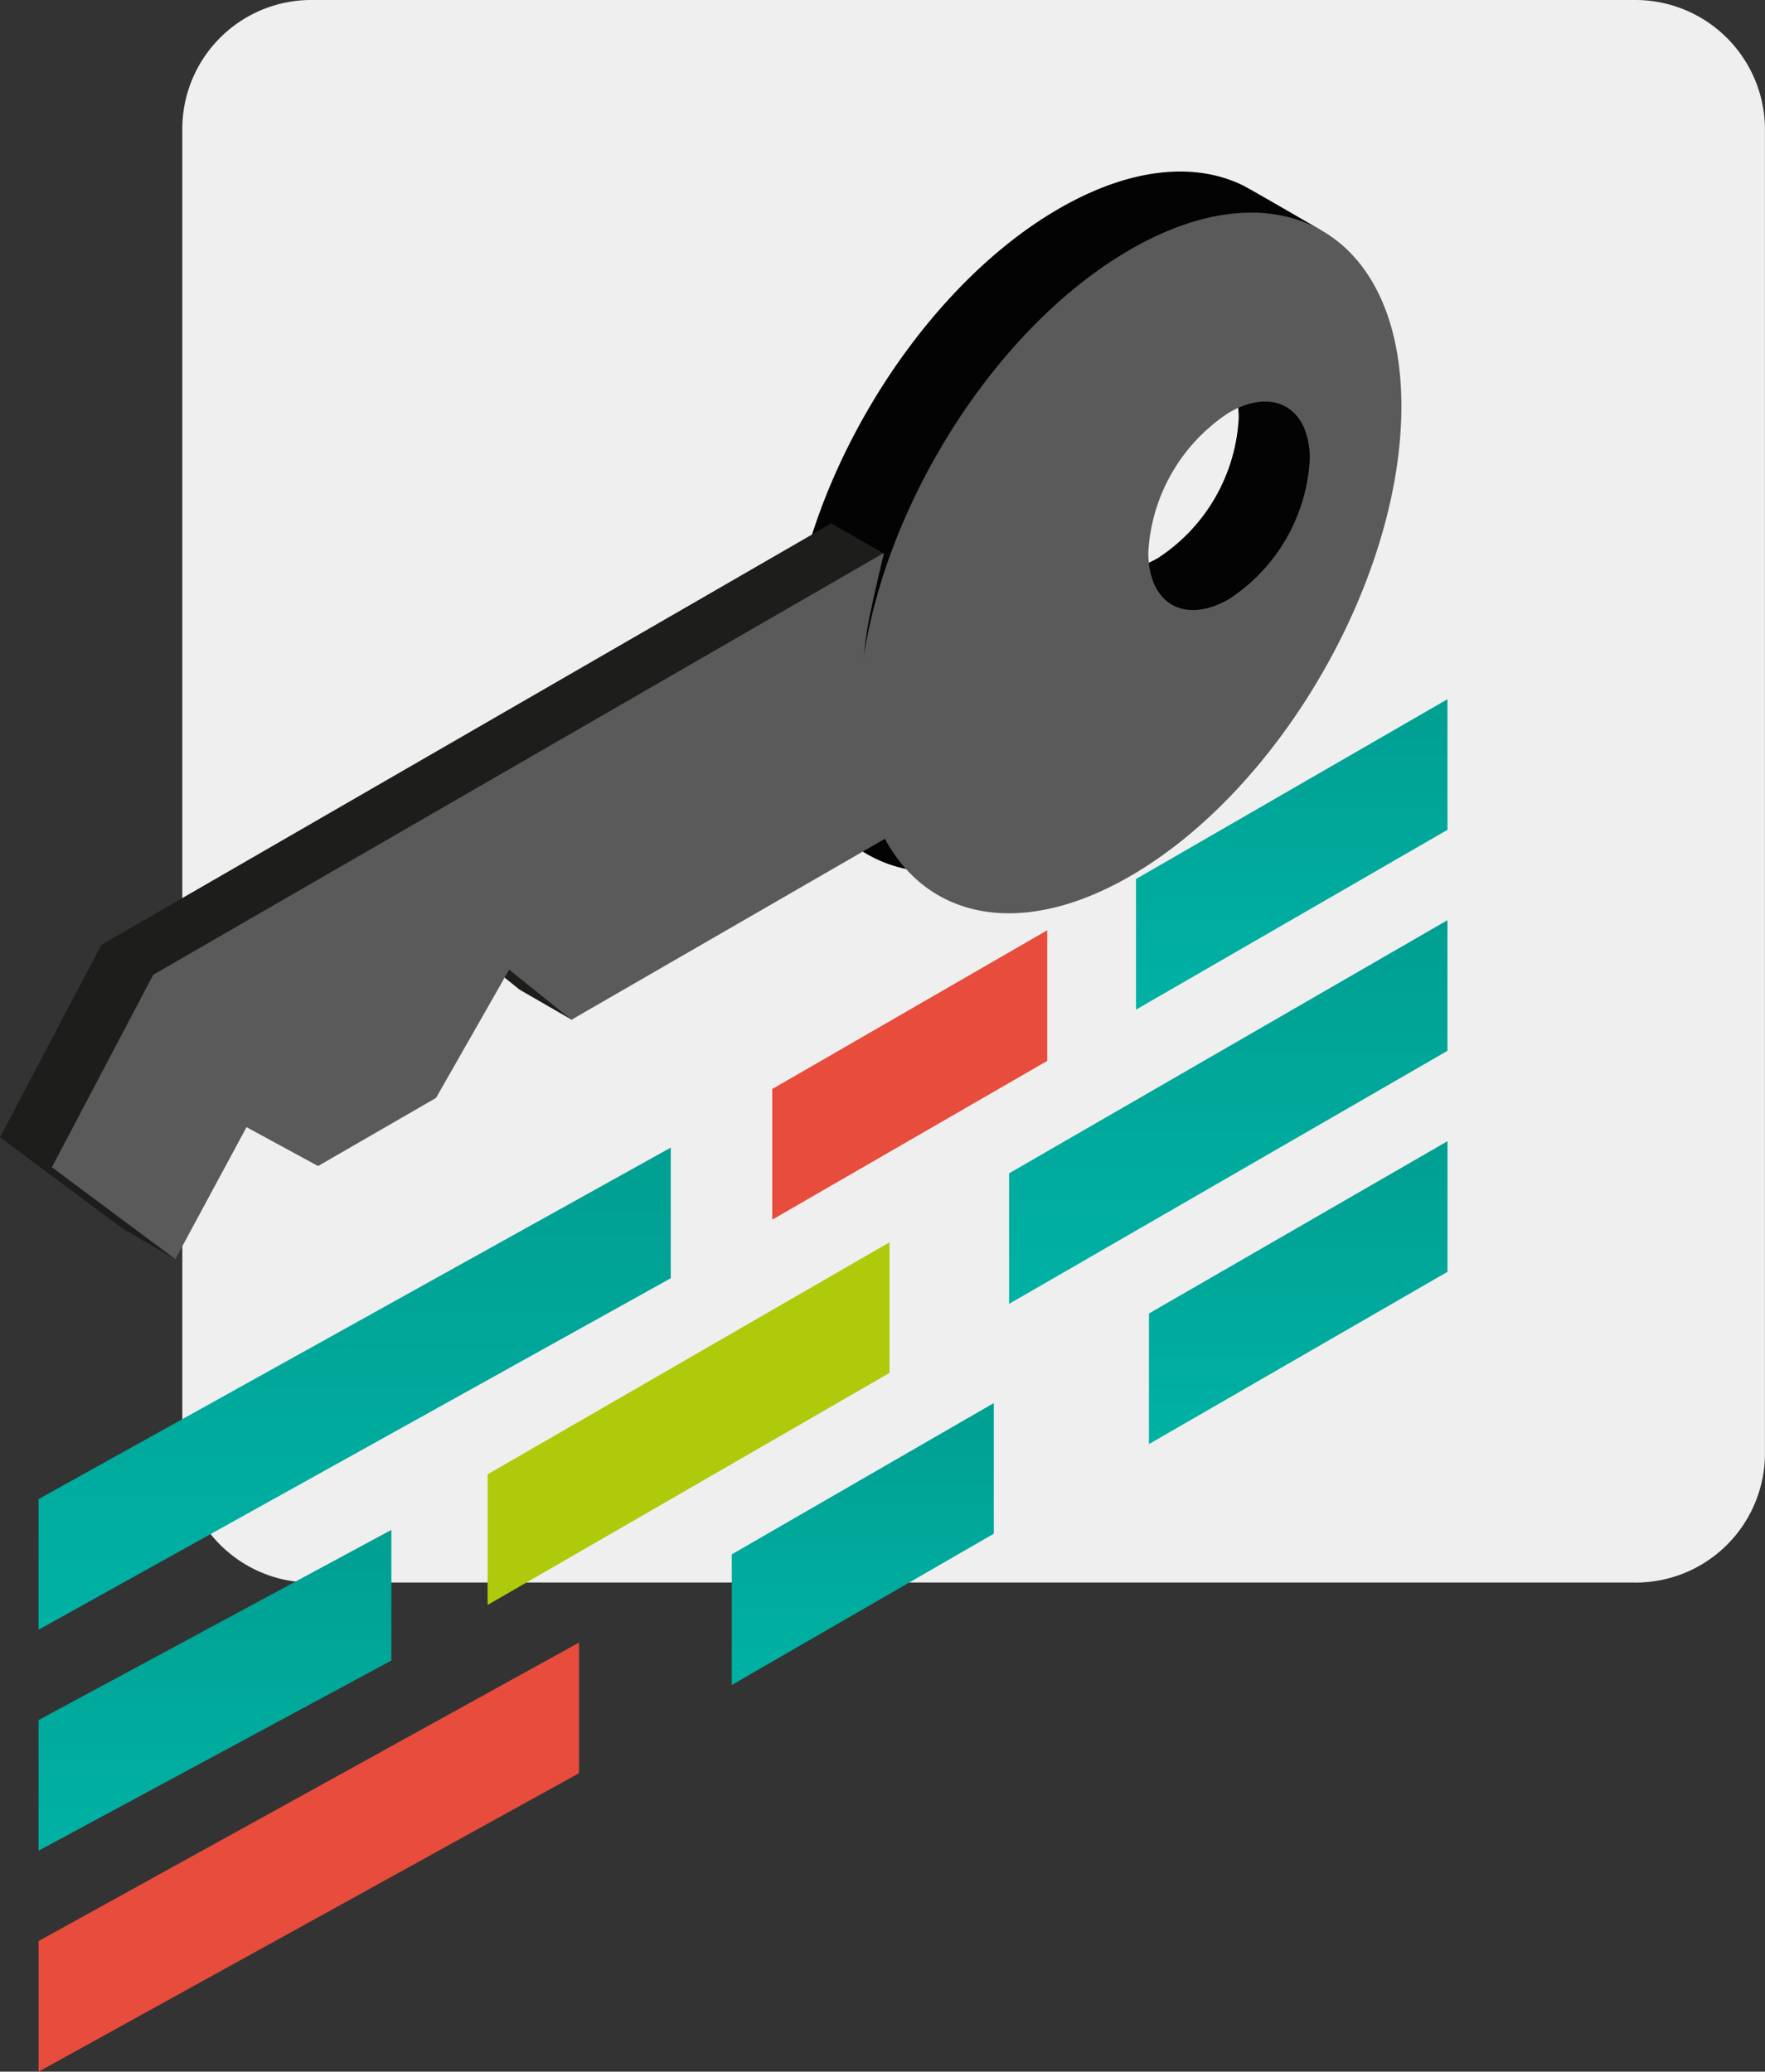 <svg xmlns="http://www.w3.org/2000/svg" xmlns:xlink="http://www.w3.org/1999/xlink" width="121.782" height="142.949" viewBox="0 0 121.782 142.949"><rect x="0" y="0" width="121.782" height="142.949" fill="#333333" stroke="none"/><defs><linearGradient id="a" x1="0.5" x2="0.5" y2="1" gradientUnits="objectBoundingBox"><stop offset="0" stop-color="#009f92"/><stop offset="1" stop-color="#00b2a4"/></linearGradient></defs><g transform="translate(-503.218 -1861)"><path d="M572.573,20.76H481.2a8.911,8.911,0,0,1-8.846-8.862v-91.49a8.9,8.9,0,0,1,8.846-8.847h91.37a8.946,8.946,0,0,1,8.983,8.847V11.9a8.92,8.92,0,0,1-8.983,8.862" transform="translate(43.443 1949.439)" fill="#efefef"/><g transform="translate(445.333 1853.814)"><g transform="translate(60.547 55.433)"><path d="M69.041,69.909,99.288,52.446V43.433L69.041,60.9Z" transform="translate(-2.078 -28.185)" fill="url(#a)"/><path d="M52.04,78.959,79.771,62.947V53.935L52.04,69.945Z" transform="translate(-21.058 -16.461)" fill="#afca0b"/><path d="M37.4,85.447,61.743,72.325V63.311L37.4,76.434Z" transform="translate(-37.401 -5.993)" fill="url(#a)"/><path d="M60,78.627,78.08,68.19V59.176L60,69.614Z" transform="translate(-12.17 -10.609)" fill="url(#a)"/><path d="M73.6,71.54,94.2,59.651V50.638L73.6,62.527Z" transform="translate(3.014 -20.141)" fill="url(#a)"/><path d="M37.4,96.595,74.691,76V66.984L37.4,87.582Z" transform="translate(-37.401 -1.893)" fill="#e74c3c"/><path d="M61.32,63.729,80.294,52.774V43.761L61.32,54.715Z" transform="translate(-10.698 -27.818)" fill="#e74c3c"/><path d="M73.179,57.648,94.669,45.241V36.228L73.179,48.634Z" transform="translate(2.542 -36.228)" fill="url(#a)"/><path d="M37.4,84.113,81.02,59.861V50.847L37.4,75.1Z" transform="translate(-37.401 -19.907)" fill="url(#a)"/></g><g transform="translate(57.885 19.025)"><path d="M93.181,19.952c-3.331-1.6-7.767-1.183-12.637,1.63C70.206,27.55,61.823,42.068,61.823,54.007s8.383,16.779,18.721,10.808S99.266,44.329,99.266,32.39c0-3.515-.62-9.306-.62-9.306S93.7,20.2,93.181,19.952ZM87.374,45.689c-3.077,1.776-5.572.337-5.572-3.217a12.318,12.318,0,0,1,5.572-9.651c3.077-1.776,5.57-.334,5.57,3.217A12.312,12.312,0,0,1,87.374,45.689Z" transform="translate(-7.475 -19.025)" fill="#030303"/><path d="M97.149,32.593q-1.825-1.044-3.64-2.1L43.138,59.575,36.143,72.857,44.661,79.2l3.581,2.066,1.331-11.177L54.5,72.773l8.137-4.7L67.7,59.219l4.3,3.456,3.579,2.066,21.39-14.884a24.831,24.831,0,0,1-.825-12.939C96.442,35.5,96.785,34.043,97.149,32.593Z" transform="translate(-36.143 -6.221)" fill="#1d1d1b"/><g transform="translate(3.579 2.832)"><path d="M94.25,35.828c.307-1.42.626-2.88.986-4.339L95.2,31.47,77.59,41.637l-4.826,2.786L44.829,60.553,37.834,73.835l8.52,6.343,4.91-9.109L56.2,73.751l8.14-4.7L69.387,60.2l4.3,3.456,22.15-12.789A25.65,25.65,0,0,1,94.25,35.828Z" transform="translate(-37.834 -7.963)" fill="#5a5a5a"/><path d="M82.86,22.92C72.522,28.888,64.141,43.406,64.141,55.345S72.522,72.123,82.86,66.153s18.721-20.486,18.721-32.425S93.2,16.95,82.86,22.92ZM89.69,47.027c-3.077,1.776-5.572.336-5.572-3.217A12.318,12.318,0,0,1,89.69,34.16c3.077-1.776,5.57-.337,5.57,3.217A12.316,12.316,0,0,1,89.69,47.027Z" transform="translate(-8.466 -20.363)" fill="#5a5a5a"/></g></g></g></g></svg>